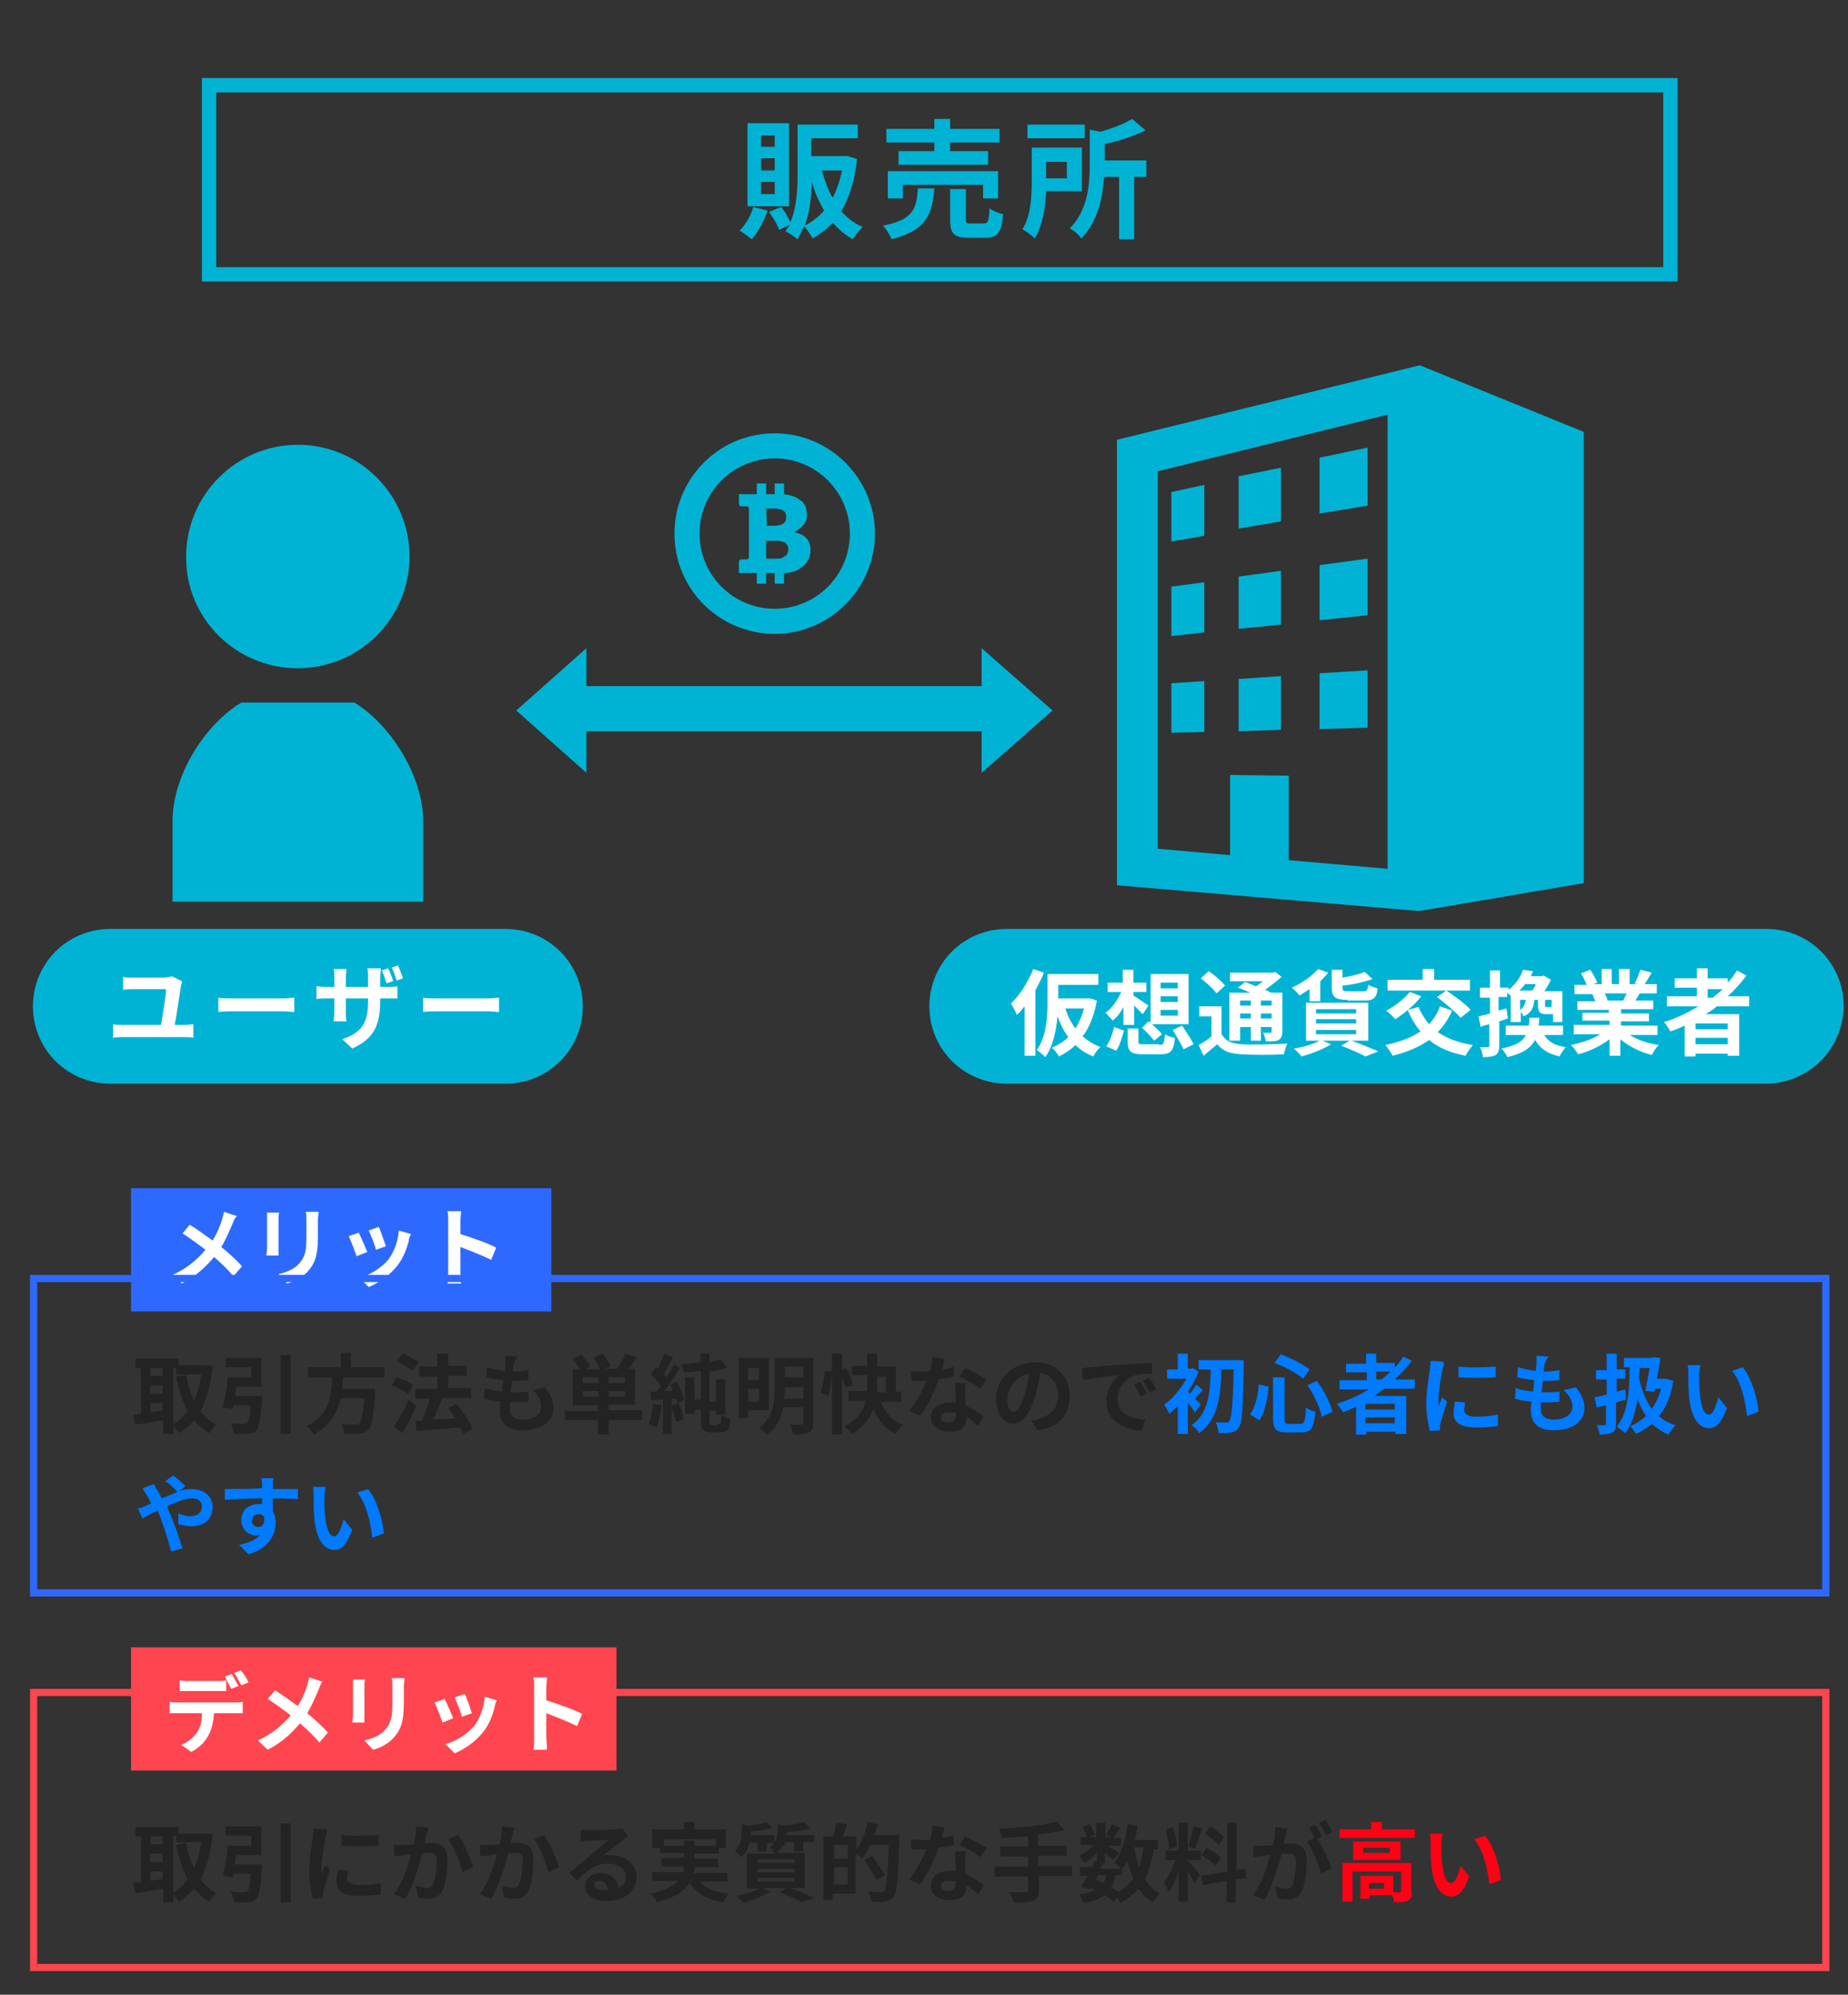 <?xml version="1.0" encoding="utf-8"?>
<!-- Generator: Adobe Illustrator 26.0.2, SVG Export Plug-In . SVG Version: 6.00 Build 0)  -->
<svg version="1.1" id="レイヤー_1" xmlns="http://www.w3.org/2000/svg" xmlns:xlink="http://www.w3.org/1999/xlink" x="0px"
	 y="0px" viewBox="0 0 258.1 278.5" style="enable-background:new 0 0 258.1 278.5;" xml:space="preserve">
<rect x="0" y="0" width="258.1" height="278.5" fill="#333333" stroke="none"/>
<style type="text/css">
	.st0{fill:#00B3D4;}
	.st1{fill:none;stroke:#00B3D4;stroke-width:2;stroke-miterlimit:10;}
	.st2{fill:#FFFFFF;}
	.st3{fill:#2E69FF;}
	.st4{fill:#232323;}
	.st5{fill:#007AFF;}
	.st6{fill:#FF0015;}
	.st7{fill:none;stroke:#2E69FF;stroke-miterlimit:10;}
	.st8{fill:none;stroke:#FF454F;stroke-miterlimit:10;}
	.st9{fill:#FF454F;}
</style>
<g>
	<path class="st0" d="M107.2,29.4c-0.5,1.5-1.4,3.1-2.2,4c-0.4-0.3-1.2-0.9-1.7-1.2c0.8-0.8,1.6-2.1,1.9-3.3L107.2,29.4z
		 M110.2,28.8h-5.8V17.2h5.8V28.8z M108.2,18.9h-1.9v1.6h1.9V18.9z M108.2,22.1h-1.9v1.7h1.9V22.1z M108.2,25.4h-1.9v1.7h1.9V25.4z
		 M119.7,22.2c-0.3,3-1.1,5.4-2.2,7.3c0.8,0.9,1.8,1.7,3,2.2c-0.5,0.4-1.1,1.2-1.4,1.7c-1.1-0.6-2-1.4-2.8-2.3
		c-0.8,0.9-1.8,1.6-2.8,2.2c-0.3-0.5-0.7-1.2-1.2-1.7c-0.3,0.6-0.6,1.2-0.9,1.8c-0.4-0.3-1.2-0.9-1.7-1.1c0.2-0.3,0.4-0.6,0.6-0.9
		l-1.5,0.7c-0.2-0.7-0.8-1.7-1.4-2.5l1.7-0.7c0.5,0.6,1,1.5,1.3,2.1c0.9-2.1,1-4.7,1-6.8v-6.8h8.4v1.9h-6.5v2.5h4.8l0.3,0
		L119.7,22.2z M115.1,29.4c-0.7-1.2-1.3-2.5-1.7-4c-0.1,2-0.3,4.2-1,6.1C113.4,31,114.3,30.3,115.1,29.4z M114.8,23.8
		c0.4,1.4,0.8,2.7,1.5,3.8c0.6-1.1,1-2.4,1.3-3.8H114.8z"/>
	<path class="st0" d="M130.5,26.3c-0.3,3.6-1.1,5.9-6,7.1c-0.2-0.6-0.7-1.4-1.2-1.9c4.3-0.8,4.7-2.4,4.9-5.2H130.5z M130.5,19.9
		h-6.7V18h6.7v-1.4h2.2V18h6.9v1.9h-6.9v1.2h5.3v1.9h-12.5v-1.9h5V19.9z M137.3,27.7v-1.9h-11.2v1.9H124v-3.8h15.4v3.8H137.3z
		 M137.4,31.2c0.6,0,0.7-0.3,0.8-2.1c0.4,0.3,1.3,0.7,1.9,0.8c-0.2,2.6-0.8,3.3-2.5,3.3h-2.3c-2.1,0-2.6-0.6-2.6-2.5v-4.3h2.2v4.2
		c0,0.6,0.1,0.6,0.8,0.6H137.4z"/>
	<path class="st0" d="M146.1,26.8c-0.1,2.2-0.5,4.8-1.6,6.5c-0.3-0.4-1.2-1-1.7-1.3c1.2-1.9,1.3-4.7,1.3-6.8v-4.6h7v6.1H146.1z
		 M151.5,19.3h-8v-1.9h8V19.3z M146.1,22.6v2.3h2.9v-2.3H146.1z M160,24.7h-1.6v8.7h-2.1v-8.7h-2.1c-0.2,2.8-0.8,6.2-3.2,8.6
		c-0.3-0.5-1.1-1.2-1.6-1.4c2.5-2.5,2.8-6.1,2.8-8.8v-5l1.5,0.3c1.7-0.5,3.3-1.1,4.4-1.8l1.9,1.6c-1.7,0.8-3.7,1.5-5.7,1.9v2.3h5.8
		V24.7z"/>
</g>
<rect x="29.2" y="11.9" class="st1" width="204.1" height="26.4"/>
<g>
	<path class="st0" d="M41.6,93.3c8.6,0,15.6-7,15.6-15.6c0-8.6-7-15.6-15.6-15.6c-8.6,0-15.6,7-15.6,15.6
		C25.9,86.3,32.9,93.3,41.6,93.3z"/>
	<path class="st0" d="M49.5,98.1h-7.9h-7.9c-5.2,3.1-9.6,10.3-9.6,16.5c0,3.8,0,11.3,0,11.3h17.5h17.5c0,0,0-7.6,0-11.3
		C59.1,108.4,54.6,101.2,49.5,98.1z"/>
</g>
<g>
	<path class="st0" d="M198.3,51l-42.3,10.4v62.2l42.2,3.6l23-3.9v-63L198.3,51z M193.8,121.3l-13.8-1.2v-11.8l-8.2-0.1v11.2
		l-10.1-0.9V65.8l32.1-7.9V121.3z"/>
	<polygon class="st0" points="191,62.5 184.3,63.9 184.3,71.7 191,70.6 	"/>
	<polygon class="st0" points="168.2,67.7 163.6,68.7 163.6,75.6 168.2,74.8 	"/>
	<polygon class="st0" points="178.9,65.3 173,66.5 173,73.8 178.9,72.8 	"/>
	<polygon class="st0" points="168.2,81.3 163.6,81.9 163.6,88.8 168.2,88.3 	"/>
	<polygon class="st0" points="178.9,79.7 173,80.5 173,87.8 178.9,87.2 	"/>
	<polygon class="st0" points="191,78 184.3,78.9 184.3,86.6 191,85.9 	"/>
	<polygon class="st0" points="191,93.6 184.3,94 184.3,101.8 191,101.6 	"/>
	<polygon class="st0" points="178.9,94.4 173,94.8 173,102.1 178.9,101.9 	"/>
	<polygon class="st0" points="168.2,95.1 163.6,95.4 163.6,102.3 168.2,102.2 	"/>
</g>
<rect x="77" y="95.8" class="st0" width="66.2" height="6.3"/>
<polygon class="st0" points="147,99.2 137.1,90.5 137.1,107.9 "/>
<polygon class="st0" points="72.1,99.2 81.9,90.5 81.9,107.9 "/>
<path class="st0" d="M70.6,151.3H15.4c-6,0-10.8-4.8-10.8-10.8v0c0-6,4.8-10.8,10.8-10.8h55.2c6,0,10.8,4.8,10.8,10.8v0
	C81.4,146.5,76.6,151.3,70.6,151.3z"/>
<g>
	<path class="st2" d="M25.3,137.5c-0.2,1.2-0.6,4.1-0.9,5.6h1.4c0.5,0,0.9-0.1,1.2-0.1v1.9c-0.4-0.1-0.9-0.1-1.2-0.1h-8.7
		c-0.4,0-0.8,0-1.3,0.1V143c0.4,0.1,0.9,0.1,1.3,0.1h5.4c0.2-1.4,0.7-4.2,0.7-5h-4.5c-0.5,0-1,0-1.5,0.1v-1.8c0.4,0.1,1,0.1,1.5,0.1
		h4.1c0.3,0,1-0.1,1.2-0.2l1.4,0.7C25.4,137.1,25.4,137.4,25.3,137.5z"/>
	<path class="st2" d="M32.6,139.4h7c0.6,0,1.2-0.1,1.5-0.1v2c-0.3,0-1-0.1-1.5-0.1h-7c-0.7,0-1.6,0-2.1,0.1v-2
		C31,139.4,31.9,139.4,32.6,139.4z"/>
	<path class="st2" d="M49.2,146.4l-1.4-1.3c2.5-0.9,3.6-2,3.6-5.2v-0.5h-3.1v1.8c0,0.6,0,1.1,0.1,1.4h-1.8c0-0.3,0.1-0.8,0.1-1.4
		v-1.8h-1.1c-0.6,0-1.1,0-1.4,0.1v-1.8c0.2,0,0.8,0.1,1.4,0.1h1.1v-1.3c0-0.4,0-0.8-0.1-1.2h1.8c0,0.2-0.1,0.7-0.1,1.2v1.3h3.1v-1.4
		c0-0.5,0-0.9-0.1-1.2h1.9c0,0.3-0.1,0.7-0.1,1.2v1.4h1c0.7,0,1.1,0,1.4-0.1v1.7c-0.3,0-0.7,0-1.4,0h-1v0.4
		C53.1,143,52.3,145,49.2,146.4z M54.9,137l-0.9,0.3c-0.2-0.5-0.4-1.3-0.7-1.8l0.9-0.3C54.5,135.8,54.8,136.5,54.9,137z M56.3,136.6
		l-0.9,0.3c-0.2-0.6-0.4-1.3-0.7-1.8l0.9-0.3C55.8,135.3,56.1,136.1,56.3,136.6z"/>
	<path class="st2" d="M61.2,139.4h7c0.6,0,1.2-0.1,1.5-0.1v2c-0.3,0-1-0.1-1.5-0.1h-7c-0.7,0-1.6,0-2.1,0.1v-2
		C59.6,139.4,60.5,139.4,61.2,139.4z"/>
</g>
<path class="st0" d="M246.6,151.3H140.6c-6,0-10.8-4.8-10.8-10.8v0c0-6,4.8-10.8,10.8-10.8h106.1c6,0,10.8,4.8,10.8,10.8v0
	C257.4,146.5,252.6,151.3,246.6,151.3z"/>
<g>
	<path class="st2" d="M145.8,135.8c-0.3,0.8-0.8,1.7-1.2,2.5v9.1h-1.5v-6.9c-0.4,0.5-0.7,0.9-1.1,1.2c-0.1-0.4-0.6-1.2-0.8-1.6
		c1.2-1.1,2.4-3,3.1-4.8L145.8,135.8z M153.2,139.7c-0.4,2.1-1,3.7-2,5c0.7,0.6,1.5,1.1,2.5,1.5c-0.4,0.3-0.8,0.9-1,1.3
		c-1-0.4-1.8-0.9-2.5-1.6c-0.7,0.7-1.5,1.2-2.3,1.6c-0.2-0.4-0.7-1-1-1.2c0.9-0.4,1.7-0.9,2.3-1.5c-0.6-0.8-1.1-1.8-1.5-2.9
		c-0.2,2-0.6,4.1-1.7,5.7c-0.3-0.3-0.9-0.8-1.2-1c1.4-1.9,1.5-4.8,1.5-6.8V136h7.1v1.5h-5.6v1.9h4.2l0.3,0L153.2,139.7z
		 M148.8,140.8c0.3,1,0.8,2,1.4,2.8c0.5-0.8,0.9-1.7,1.2-2.8H148.8z"/>
	<path class="st2" d="M156.9,140.6c-0.4,0.8-0.9,1.4-1.5,1.9c-0.2-0.3-0.7-0.8-1-1.1c0.9-0.6,1.7-1.8,2.2-2.9h-1.9v-1.3h2.1v-1.8
		h1.5v1.8h1.8v1.3h-1.8v0.5c0.5,0.3,1.8,1.2,2.1,1.4l-0.8,1.2c-0.3-0.3-0.8-0.8-1.2-1.2v2.7h-1.5V140.6z M154.5,146.1
		c0.5-0.7,0.9-1.8,1.1-2.7l1.4,0.5c-0.3,0.9-0.6,2.1-1.1,2.8L154.5,146.1z M161.9,145.9c0.6,0,0.7-0.2,0.8-1.5
		c0.3,0.2,1,0.5,1.4,0.5c-0.2,1.9-0.6,2.3-2.1,2.3h-2.3c-1.8,0-2.2-0.4-2.2-1.8v-1.8h1.5v1.8c0,0.4,0.1,0.4,0.8,0.4H161.9z
		 M160.4,142.6l0.3,0.2V136h5.3v7h-5.1c0.5,0.5,1.1,1,1.4,1.4l-1.1,0.9c-0.4-0.5-1.1-1.3-1.7-1.8L160.4,142.6z M162.1,138h2.4v-0.8
		h-2.4V138z M162.1,139.9h2.4v-0.8h-2.4V139.9z M162.1,141.8h2.4V141h-2.4V141.8z M165.1,143.2c0.5,0.8,1.3,1.9,1.6,2.6l-1.4,0.7
		c-0.3-0.7-1-1.8-1.5-2.7L165.1,143.2z"/>
	<path class="st2" d="M170.7,144.5c0.5,0.9,1.4,1.2,2.7,1.3c1.5,0.1,4.6,0,6.4-0.1c-0.2,0.4-0.4,1.1-0.5,1.5c-1.6,0.1-4.4,0.1-5.9,0
		c-1.6-0.1-2.6-0.4-3.4-1.4c-0.6,0.5-1.2,1-1.9,1.6l-0.7-1.5c0.6-0.3,1.2-0.7,1.8-1.2v-2.8h-1.7v-1.4h3.1V144.5z M169.9,138.7
		c-0.4-0.6-1.4-1.5-2.2-2.1l1.1-1c0.8,0.5,1.8,1.4,2.3,2L169.9,138.7z M173.2,145.3h-1.5v-6.7h2.9c-0.6-0.3-1.2-0.5-1.7-0.7l1-0.8
		c0.5,0.2,1,0.4,1.5,0.6c0.4-0.2,0.7-0.5,1-0.7h-4.6v-1.2h6l0.3-0.1l0.9,0.7c-0.7,0.6-1.5,1.2-2.3,1.8c0.3,0.1,0.6,0.3,0.8,0.4h1.6
		v5.4c0,0.6-0.1,0.9-0.5,1.2c-0.4,0.2-1,0.2-1.8,0.2c-0.1-0.4-0.2-0.9-0.4-1.2c0.4,0,0.9,0,1,0c0.2,0,0.2-0.1,0.2-0.2v-0.6h-1.5v1.9
		h-1.4v-1.9h-1.5V145.3z M173.2,139.7v0.7h1.5v-0.7H173.2z M174.7,142.2v-0.7h-1.5v0.7H174.7z M177.6,139.7h-1.5v0.7h1.5V139.7z
		 M177.6,142.2v-0.7h-1.5v0.7H177.6z"/>
	<path class="st2" d="M182.9,138.1c-0.5,0.3-0.9,0.6-1.4,0.9c-0.2-0.3-0.8-0.9-1.1-1.1c1.4-0.6,2.8-1.6,3.7-2.6l1.4,0.5
		c-0.3,0.4-0.7,0.8-1.1,1.2v2.8h-1.5V138.1z M188.8,145.3c1.3,0.5,2.8,1.1,3.7,1.5l-1.8,0.7c-0.7-0.4-2.1-1-3.4-1.5l1.2-0.7h-3.8
		l1.2,0.5c-1.1,0.7-2.7,1.3-4.1,1.7c-0.3-0.3-0.8-0.9-1.1-1.1c1.3-0.2,2.7-0.6,3.6-1.1h-1.9V140h8.7v5.3H188.8z M183.8,141.5h5.6
		v-0.6h-5.6V141.5z M183.8,142.9h5.6v-0.6h-5.6V142.9z M183.8,144.4h5.6v-0.6h-5.6V144.4z M188.2,139.6c-1.7,0-2.2-0.4-2.2-1.7v-2.5
		h1.5v1.1c1.2-0.2,2.4-0.5,3.1-0.8l1.1,1c-1.2,0.4-2.8,0.8-4.2,0.9v0.3c0,0.4,0.1,0.5,0.8,0.5h2.1c0.5,0,0.6-0.1,0.7-0.9
		c0.3,0.2,0.9,0.4,1.3,0.5c-0.1,1.3-0.6,1.7-1.8,1.7H188.2z"/>
	<path class="st2" d="M202.8,141.1c-0.5,1.2-1.2,2.2-2,3c1.3,0.9,2.9,1.5,4.9,1.8c-0.3,0.4-0.8,1-1,1.5c-2.1-0.4-3.8-1.1-5.1-2.2
		c-1.4,1-3.1,1.7-5.1,2.2c-0.2-0.4-0.7-1.1-1-1.5c1.9-0.4,3.6-1,4.9-1.9c-0.7-0.8-1.3-1.8-1.8-3l1.5-0.4c0.4,0.9,0.9,1.7,1.5,2.4
		c0.6-0.7,1.2-1.5,1.5-2.5L202.8,141.1z M198.5,139.1c-0.9,1.2-2.4,2.4-3.6,3.2c-0.3-0.3-0.9-0.9-1.3-1.2c1.2-0.6,2.5-1.6,3.3-2.6
		L198.5,139.1z M202,138.3h-8.2v-1.5h4.9v-1.5h1.6v1.5h5v1.5H202c1.2,0.8,2.7,1.9,3.4,2.7l-1.4,1.1c-0.7-0.8-2.1-2-3.3-2.9
		L202,138.3z"/>
	<path class="st2" d="M210.6,142.2c-0.4,0.1-0.8,0.3-1.2,0.4v3.3c0,0.7-0.1,1.1-0.5,1.4c-0.4,0.2-0.9,0.3-1.8,0.3
		c0-0.4-0.2-1-0.4-1.4c0.5,0,0.9,0,1.1,0c0.2,0,0.2-0.1,0.2-0.2V143c-0.4,0.1-0.9,0.2-1.2,0.4l-0.3-1.5c0.4-0.1,1-0.2,1.6-0.4v-2.2
		h-1.4v-1.4h1.4v-2.4h1.4v2.4h1.2v0.3c1-0.8,1.7-1.8,2-2.8l1.4,0.2c-0.1,0.2-0.2,0.5-0.3,0.7h1.6l0.2-0.1l1,0.6
		c-0.2,0.5-0.6,1.1-0.9,1.6h2.5v4.3h-1.3v-1.1h-0.1h-0.8c-0.9,0-1.2-0.3-1.2-1.2v-0.8h-0.5c-0.1,1.1-0.4,1.8-1.5,2.3
		c-0.1-0.2-0.2-0.4-0.4-0.6v1.4H211v-3.6c-0.1-0.2-0.3-0.3-0.5-0.5v0.6h-1.2v1.9l1.1-0.3L210.6,142.2z M215.6,144.4
		c0.6,1,1.5,1.6,3.1,1.8c-0.3,0.3-0.7,0.9-0.9,1.3c-1.7-0.4-2.7-1.1-3.4-2.3c-0.6,1.1-1.7,1.9-3.9,2.4c-0.1-0.4-0.5-0.9-0.8-1.2
		c2-0.4,3-1,3.4-1.9h-2.8v-1.3h3.2c0.1-0.3,0.1-0.7,0.1-1.1h1.4c0,0.4-0.1,0.7-0.1,1.1h3.4v1.3H215.6z M213,137.4
		c-0.2,0.3-0.5,0.6-0.8,0.9h1.8c0.2-0.3,0.4-0.6,0.5-0.9H213z M212.3,141c0.5-0.3,0.7-0.8,0.8-1.4h-0.8V141z M216.7,139.6h-0.9v0.8
		c0,0.2,0,0.2,0.2,0.2h0.5c0.1,0,0.2,0,0.2-0.1V139.6z"/>
	<path class="st2" d="M227.6,144.5c1.1,0.7,2.6,1.2,4.1,1.4c-0.4,0.3-0.8,1-1,1.4c-1.6-0.4-3.2-1.2-4.4-2.2v2.3h-1.5v-2.3
		c-1.2,0.9-2.8,1.7-4.4,2.1c-0.2-0.4-0.7-1-1-1.3c1.5-0.3,3-0.8,4.1-1.5h-3.7v-1.3h5v-0.6H221v-1.1h3.7V141h-4.4v-1.2h2.5
		c-0.1-0.3-0.3-0.7-0.4-1l0.2,0h-2.7v-1.3h1.7c-0.2-0.5-0.5-1.1-0.8-1.6l1.3-0.5c0.4,0.6,0.8,1.3,1,1.8l-0.6,0.2h1.2v-2.1h1.4v2.1h1
		v-2.1h1.5v2.1h1.2l-0.5-0.1c0.3-0.5,0.6-1.3,0.8-1.9l1.6,0.4c-0.4,0.6-0.7,1.2-1,1.6h1.7v1.3h-2.4c-0.2,0.4-0.4,0.7-0.6,1h2.5v1.2
		h-4.5v0.6h3.9v1.1h-3.9v0.6h5.1v1.3H227.6z M224.1,138.7c0.2,0.3,0.4,0.7,0.4,1l-0.2,0h2.4c0.2-0.3,0.3-0.7,0.5-1H224.1z"/>
	<path class="st2" d="M239.7,140.6c-0.5,0.4-1,0.7-1.5,1h4.7v5.8h-1.6v-0.3h-4.5v0.4h-1.5v-4.3c-0.7,0.3-1.3,0.6-2,0.8
		c-0.2-0.3-0.6-1-0.9-1.3c1.7-0.5,3.3-1.3,4.8-2.2h-4.4v-1.4h4.2v-1.2h-3.1v-1.3h3.1v-1.4h1.5v1.4h2.8v0.6c0.5-0.5,0.9-1.1,1.3-1.7
		l1.3,0.7c-0.7,1-1.6,2-2.6,2.9h3v1.4H239.7z M241.3,142.9h-4.5v0.8h4.5V142.9z M241.3,145.8v-0.9h-4.5v0.9H241.3z M238.5,139.3h0.7
		c0.5-0.4,1-0.8,1.4-1.2h-2.1V139.3z"/>
</g>
<g>
	<path class="st0" d="M108.2,60.5c-7.8,0-14,6.3-14,14c0,7.8,6.3,14,14,14s14-6.3,14-14C122.2,66.8,115.9,60.5,108.2,60.5z
		 M108.2,85c-5.8,0-10.5-4.7-10.5-10.5c0-5.8,4.7-10.5,10.5-10.5c5.8,0,10.5,4.7,10.5,10.5C118.7,80.3,114,85,108.2,85z"/>
	<path class="st0" d="M110.9,74.3c0.5-0.2,1.1-0.8,1.3-1c0.2-0.2,0.3-0.4,0.4-0.7c0.1-0.2,0.1-0.5,0.1-0.7c0-0.4-0.1-0.9-0.2-1.2
		c-0.2-0.4-0.4-0.7-0.8-0.9c-0.6-0.5-1.5-0.7-2.2-0.8v-1.5h-1.3V69l-1.2,0v-1.5h-1.3V69h-1.1h-1.4v1.2c0,0.3,0,0.4,0.3,0.5
		c0,0,0.1,0,0.1,0c0,0,0.6,0,0.7,0c0.2,0,0.3,0.1,0.3,0.4v6.6c0,0.2-0.1,0.4-0.3,0.4c-0.1,0-0.7,0-0.7,0c0,0-0.1,0-0.1,0
		c-0.3,0.1-0.3,0.2-0.3,0.5V80h1.4h1.1v1.5h1.3V80h1.2v1.5h1.3V80c0.5,0,1-0.1,1.4-0.2c0.5-0.2,0.8-0.4,1.2-0.7
		c0.4-0.3,0.6-0.6,0.8-1c0.2-0.4,0.3-0.8,0.3-1.3C113.2,75.5,112.5,74.6,110.9,74.3z M107,71h1.1c0.6,0,1,0.1,1.3,0.3
		c0.3,0.2,0.4,0.5,0.4,0.9c0,0.4-0.1,0.7-0.4,0.9c-0.3,0.2-0.7,0.3-1.3,0.3h-1L107,71L107,71z M110,77.2c-0.1,0.2-0.1,0.3-0.3,0.4
		c-0.1,0.1-0.3,0.2-0.5,0.3c-0.2,0.1-0.5,0.1-0.8,0.1H107v-2.5h1.4c0.3,0,0.5,0,0.8,0.1c0.2,0.1,0.4,0.1,0.5,0.2
		c0.1,0.1,0.2,0.2,0.3,0.4c0.1,0.1,0.1,0.3,0.1,0.5C110.1,76.9,110,77.1,110,77.2z"/>
</g>
<rect x="18.3" y="165.9" class="st3" width="58.7" height="17.2"/>
<g>
	<path class="st4" d="M29.7,190.7c-0.3,2.6-0.8,4.7-1.7,6.3c0.6,0.8,1.3,1.5,2.2,1.9c-0.3,0.3-0.8,0.8-1,1.2
		c-0.8-0.5-1.5-1.1-2.1-1.8c-0.6,0.7-1.3,1.3-2.1,1.8c-0.2-0.3-0.5-0.8-0.8-1v1.1h-1.4v-1.9c-1.4,0.2-2.8,0.5-3.9,0.6l-0.3-1.4
		c0.3,0,0.7-0.1,1.1-0.1V191h-0.8v-1.3h6v0.9h3.6l0.2,0L29.7,190.7z M21,191v1.1h1.7V191H21z M21,194.6h1.7v-1.2H21V194.6z
		 M21,197.2c0.6-0.1,1.1-0.2,1.7-0.2v-1.1H21V197.2z M24.1,198.9c0.8-0.4,1.5-1.1,2.1-1.9c-0.7-1.3-1.2-2.9-1.6-4.8L26,192
		c0.2,1.3,0.6,2.5,1.1,3.5c0.5-1,0.8-2.2,1-3.6h-3.5V191h-0.4V198.9z"/>
	<path class="st4" d="M36.6,194.8c0,0,0,0.4,0,0.6c-0.2,2.7-0.4,3.8-0.8,4.3c-0.3,0.4-0.7,0.5-1.2,0.5c-0.4,0-1.2,0-1.9,0
		c0-0.5-0.3-1.1-0.5-1.5c0.7,0.1,1.5,0.1,1.8,0.1c0.2,0,0.4,0,0.5-0.1c0.3-0.2,0.4-1,0.5-2.5h-2.4c0,0.2-0.1,0.4-0.1,0.5l-1.4-0.2
		c0.3-1.1,0.6-2.8,0.7-4.2h3.3v-1.4h-3.6v-1.3h5v4H33c-0.1,0.4-0.1,0.9-0.2,1.3H36.6z M40.6,189.2v11h-1.4v-11H40.6z"/>
	<path class="st4" d="M47.9,192.3c0,0.5-0.1,1-0.1,1.6h4.6c0,0,0,0.4,0,0.6c-0.2,3.3-0.5,4.6-0.9,5.1c-0.4,0.4-0.7,0.5-1.3,0.6
		c-0.4,0-1.2,0-2.1,0c0-0.4-0.2-1-0.5-1.4c0.8,0.1,1.7,0.1,2,0.1c0.3,0,0.4,0,0.6-0.2c0.3-0.3,0.5-1.3,0.7-3.5h-3.3
		c-0.5,2-1.5,3.9-3.8,5.1c-0.2-0.4-0.6-0.9-1-1.2c3.2-1.5,3.5-4.2,3.6-6.8h-3.4v-1.4h4.6v-2H49v2h4.7v1.4H47.9z"/>
	<path class="st4" d="M57,194.6c-0.5-0.4-1.5-0.9-2.3-1.2l0.7-1.1c0.8,0.3,1.8,0.7,2.3,1.1L57,194.6z M58.2,196.3
		c-0.6,1.2-1.3,2.6-2,3.8l-1.2-0.9c0.6-0.9,1.5-2.4,2.1-3.8L58.2,196.3z M57.6,191.4c-0.5-0.4-1.5-1-2.2-1.3l0.8-1.1
		c0.8,0.3,1.8,0.8,2.3,1.2L57.6,191.4z M64.7,200.2c-0.1-0.3-0.2-0.6-0.4-0.9c-2.2,0.2-4.4,0.3-6.1,0.5l-0.2-1.4l0.9,0
		c0.4-0.9,0.9-2.1,1.1-3.1H58v-1.4h3.1v-1.7h-2.5v-1.4h2.5V189h1.5v1.7h2.6v1.4h-2.6v1.7h3.2v1.4h-4l0,0c-0.4,1-0.9,2.1-1.3,3
		c1,0,2-0.1,3.1-0.2c-0.3-0.5-0.6-0.9-1-1.4l1.2-0.6c0.9,1.1,1.8,2.5,2.2,3.5L64.7,200.2z"/>
	<path class="st4" d="M71.7,190.6c0,0.2-0.1,0.5-0.1,0.9c0.9,0,1.6-0.1,2.2-0.2l0,1.4c-0.7,0.1-1.4,0.1-2.3,0.1
		c-0.1,0.5-0.1,1.1-0.2,1.6c0,0,0.1,0,0.1,0c0.7,0,1.6,0,2.4-0.1l0,1.4c-0.7,0.1-1.4,0.1-2.1,0.1c-0.2,0-0.3,0-0.5,0
		c0,0.4,0,0.7,0,0.9c0,1,0.6,1.5,1.8,1.5c1.7,0,2.6-0.8,2.6-1.8c0-0.8-0.4-1.6-1.2-2.3l1.7-0.4c0.8,1,1.2,1.9,1.2,2.9
		c0,1.8-1.6,3.1-4.3,3.1c-1.9,0-3.2-0.8-3.2-2.8c0-0.3,0-0.7,0.1-1.2c-0.9-0.1-1.7-0.2-2.3-0.4l0.1-1.5c0.8,0.3,1.6,0.4,2.4,0.5
		c0.1-0.5,0.1-1.1,0.2-1.6c-0.8-0.1-1.7-0.2-2.4-0.4l0.1-1.4c0.7,0.2,1.6,0.4,2.5,0.5c0-0.4,0.1-0.7,0.1-1c0-0.6,0-0.8,0-1.1
		l1.7,0.1C71.8,190,71.8,190.3,71.7,190.6z"/>
	<path class="st4" d="M89.7,198.3H85v2h-1.5v-2h-4.6v-1.3h4.6v-0.8H80v-5h1c-0.3-0.5-0.6-1-1-1.5l1.2-0.6c0.4,0.5,1,1.2,1.2,1.7
		l-0.7,0.4h2.1c-0.2-0.5-0.5-1.1-0.9-1.7l1.3-0.5c0.4,0.5,0.9,1.3,1.1,1.8l-0.9,0.3h1.8c0.4-0.6,0.9-1.4,1.1-2.1l1.6,0.5
		c-0.4,0.6-0.8,1.2-1.1,1.6h0.9v5H85v0.8h4.7V198.3z M83.6,192.3h-2.2v0.8h2.2V192.3z M83.6,195v-0.8h-2.2v0.8H83.6z M87.3,192.3H85
		v0.8h2.3V192.3z M87.3,194.2H85v0.8h2.3V194.2z"/>
	<path class="st4" d="M92.4,196.2c-0.1,1.1-0.4,2.3-0.7,3.1c-0.3-0.2-0.8-0.4-1.1-0.5c0.3-0.7,0.5-1.8,0.6-2.8L92.4,196.2z
		 M94.5,192.9c0.5,0.8,0.9,1.9,1.1,2.5l-1,0.5c0-0.2-0.1-0.4-0.2-0.6l-0.6,0v4.9h-1.2v-4.8l-1.7,0.1l-0.1-1.2l0.9,0
		c0.2-0.2,0.4-0.5,0.6-0.8c-0.3-0.5-0.9-1.2-1.4-1.6l0.7-1c0.1,0.1,0.2,0.2,0.3,0.2c0.3-0.7,0.7-1.5,0.9-2.1l1.2,0.5
		c-0.4,0.8-0.9,1.7-1.3,2.4c0.2,0.2,0.3,0.3,0.4,0.5c0.4-0.7,0.8-1.4,1.1-1.9L95,191c-0.7,1-1.5,2.3-2.2,3.2l1.2,0
		c-0.1-0.3-0.3-0.6-0.4-0.9L94.5,192.9z M94.8,195.9c0.3,0.7,0.6,1.6,0.7,2.2l-1.1,0.4c-0.1-0.6-0.4-1.5-0.7-2.2L94.8,195.9z
		 M100.2,198.8c0.1,0,0.3,0,0.3,0c0.1,0,0.1-0.1,0.2-0.3c0-0.1,0.1-0.5,0.1-1c0.3,0.3,0.8,0.5,1.2,0.6c0,0.5-0.1,1-0.2,1.3
		c-0.1,0.3-0.3,0.4-0.6,0.5c-0.2,0.1-0.6,0.1-0.9,0.1h-1c-0.3,0-0.8-0.1-1-0.3c-0.3-0.2-0.4-0.5-0.4-1.5v-1.4H97v0.6h-1.3v-5.1H97
		v3.1h0.9v-4c-0.8,0.1-1.6,0.2-2.4,0.2c0-0.3-0.2-0.8-0.4-1.1c0.9-0.1,1.8-0.2,2.7-0.3V189h1.3v1.2c0.6-0.1,1.1-0.3,1.5-0.4l1,1.1
		c-0.7,0.3-1.6,0.5-2.5,0.6v4.2h0.9v-3.1h1.3v4.9h-1.3v-0.5h-0.9v1.4c0,0.3,0,0.4,0.1,0.5c0.1,0,0.2,0.1,0.3,0.1H100.2z"/>
	<path class="st4" d="M104.5,197v1h-1.3v-8.4h4.2v7.3H104.5z M104.5,191v1.7h1.5V191H104.5z M106,195.7v-1.8h-1.5v1.8H106z
		 M113.6,198.6c0,0.8-0.2,1.1-0.6,1.4c-0.5,0.2-1.2,0.3-2.2,0.3c-0.1-0.4-0.3-1-0.5-1.4c0.6,0,1.4,0,1.6,0c0.2,0,0.3-0.1,0.3-0.3
		v-2.1h-2.8c-0.3,1.4-0.9,2.9-2.3,3.8c-0.2-0.3-0.8-0.8-1.1-0.9c2-1.5,2.2-3.7,2.2-5.5v-4.3h5.4V198.6z M112.2,195.2v-1.5h-2.6v0.2
		c0,0.4,0,0.9-0.1,1.4H112.2z M109.6,190.8v1.5h2.6v-1.5H109.6z"/>
	<path class="st4" d="M114.6,194.5c0.3-0.8,0.5-2.1,0.6-3.1l1,0.1c0,1-0.3,2.4-0.5,3.4L114.6,194.5z M118.1,193.8
		c-0.1-0.4-0.3-1-0.5-1.6v8.1h-1.4V189h1.4v2.3l0.6-0.3c0.4,0.7,0.8,1.7,0.9,2.3L118.1,193.8z M123,195.7c0.6,1.5,1.6,2.7,3.1,3.2
		c-0.3,0.3-0.8,0.9-1,1.3c-1.5-0.7-2.5-1.9-3.1-3.5c-0.5,1.3-1.4,2.6-3,3.5c-0.2-0.3-0.7-0.8-1-1.1c1.8-0.9,2.6-2.2,2.9-3.5h-2.4
		v-1.4h2.6c0-0.4,0-0.7,0-1.1v-1.1H119v-1.3h2.1V189h1.4v1.8h2.6v3.5h0.8v1.4H123z M122.5,193.3c0,0.4,0,0.7,0,1.1h1.2v-2.2h-1.2
		V193.3z"/>
	<path class="st4" d="M131.6,191.2c0.6-0.1,1.2-0.2,1.6-0.4l0,1.4c-0.6,0.1-1.3,0.3-2.1,0.4c-0.6,1.7-1.6,3.8-2.6,5.1l-1.5-0.7
		c0.9-1.2,1.9-2.9,2.4-4.2c-0.2,0-0.4,0-0.6,0c-0.5,0-1,0-1.5,0l-0.1-1.4c0.5,0.1,1.2,0.1,1.6,0.1c0.4,0,0.7,0,1.1,0
		c0.2-0.7,0.3-1.4,0.3-2l1.7,0.2C131.9,189.9,131.7,190.5,131.6,191.2z M134.8,194.8c0,0.3,0,0.9,0.1,1.5c1,0.4,1.9,1,2.5,1.5
		l-0.8,1.3c-0.4-0.4-1-0.9-1.6-1.3c0,0,0,0.1,0,0.1c0,1.1-0.6,2-2.3,2c-1.5,0-2.7-0.7-2.7-2c0-1.2,1-2.1,2.7-2.1c0.3,0,0.6,0,0.8,0
		c0-0.9-0.1-2-0.1-2.7h1.5C134.8,193.8,134.8,194.3,134.8,194.8z M132.4,198.6c0.8,0,1.1-0.5,1.1-1.1c0-0.1,0-0.1,0-0.2
		c-0.3-0.1-0.6-0.1-1-0.1c-0.7,0-1.1,0.3-1.1,0.7C131.4,198.3,131.7,198.6,132.4,198.6z M134,192.2l0.8-1.2c0.9,0.4,2.4,1.2,3,1.6
		l-0.9,1.3C136.2,193.3,134.8,192.6,134,192.2z"/>
	<path class="st4" d="M144.9,199.7l-0.9-1.4c0.5,0,0.8-0.1,1.1-0.2c1.5-0.4,2.7-1.5,2.7-3.2c0-1.7-0.9-2.9-2.5-3.2
		c-0.2,1-0.4,2.1-0.7,3.2c-0.7,2.4-1.8,3.9-3.1,3.9c-1.3,0-2.4-1.5-2.4-3.5c0-2.8,2.4-5.1,5.5-5.1c3,0,4.8,2.1,4.8,4.7
		C149.4,197.5,147.9,199.3,144.9,199.7z M141.6,197.1c0.5,0,1-0.8,1.5-2.4c0.3-0.9,0.5-1.9,0.6-2.9c-2,0.4-3,2.2-3,3.5
		C140.6,196.5,141.1,197.1,141.6,197.1z"/>
	<path class="st4" d="M152.3,190.9c1-0.1,3-0.3,5.2-0.4c1.2-0.1,2.5-0.2,3.4-0.2l0,1.5c-0.6,0-1.7,0-2.3,0.2
		c-1.5,0.4-2.5,1.9-2.5,3.4c0,2,1.8,2.7,3.9,2.8l-0.6,1.6c-2.5-0.2-4.9-1.5-4.9-4.1c0-1.7,1-3.1,1.8-3.7c-1.1,0.1-3.6,0.4-5,0.7
		l-0.2-1.6C151.6,190.9,152.1,190.9,152.3,190.9z M160.2,194.6l-0.9,0.4c-0.3-0.7-0.6-1.1-0.9-1.7l0.9-0.4
		C159.5,193.4,159.9,194.1,160.2,194.6z M161.5,194l-0.9,0.4c-0.3-0.6-0.6-1.1-1-1.6l0.9-0.4C160.8,192.8,161.3,193.5,161.5,194z"/>
	<path class="st5" d="M166.9,197.2c-0.2-0.3-0.6-0.9-1-1.3v4.3h-1.4v-3.9c-0.4,0.4-0.8,0.8-1.2,1.1c-0.1-0.3-0.5-1-0.7-1.3
		c1.2-0.8,2.3-2.2,3.1-3.6h-2.7v-1.3h1.5V189h1.4v2.1h0.5l0.2-0.1l0.8,0.5c-0.4,1-0.9,2-1.5,2.8c0.1,0.1,0.2,0.2,0.3,0.3
		c0.3-0.4,0.7-0.9,0.9-1.3l0.9,0.8c-0.4,0.4-0.8,0.8-1.1,1.2c0.4,0.3,0.7,0.7,0.8,0.8L166.9,197.2z M173.7,189.9c0,0,0,0.5,0,0.7
		c-0.1,6-0.2,8.1-0.7,8.7c-0.3,0.5-0.6,0.6-1.1,0.7c-0.4,0.1-1.1,0.1-1.7,0.1c0-0.4-0.2-1.1-0.4-1.5c0.6,0,1.2,0,1.5,0
		c0.2,0,0.3,0,0.4-0.2c0.3-0.4,0.5-2.3,0.6-7.2h-1.7c-0.1,3.5-0.4,6.9-3.1,8.9c-0.2-0.4-0.7-0.9-1.1-1.1c2.5-1.7,2.6-4.8,2.7-7.8
		h-1.7v-1.3H173.7z"/>
	<path class="st5" d="M177.2,193.6c-0.2,1.6-0.5,3.5-1.3,4.7l-1.3-0.8c0.7-1,1.1-2.6,1.2-4.2L177.2,193.6z M179.4,192.4v5.7
		c0,0.6,0.1,0.7,0.6,0.7h1.6c0.6,0,0.7-0.4,0.8-2.3c0.3,0.3,0.9,0.5,1.3,0.6c-0.2,2.2-0.5,2.9-2,2.9h-2c-1.5,0-1.9-0.5-1.9-2v-5.7
		H179.4z M178.9,189.1c1.4,0.5,3.1,1.4,4,2.1l-0.9,1.3c-0.9-0.8-2.6-1.7-4-2.2L178.9,189.1z M183.9,192.8c1,1.3,1.9,3.1,2.2,4.3
		l-1.5,0.7c-0.2-1.2-1.1-3.1-2-4.4L183.9,192.8z"/>
	<path class="st5" d="M193.4,193.9c-0.5,0.3-0.9,0.6-1.4,1h4.4v5.3h-1.5v-0.3h-4.1v0.4h-1.4v-3.9c-0.6,0.3-1.2,0.5-1.8,0.8
		c-0.2-0.3-0.6-0.9-0.9-1.2c1.6-0.5,3.1-1.2,4.5-2h-4.1v-1.3h3.8v-1.1H188v-1.2h2.8V189h1.4v1.3h2.6v0.6c0.5-0.5,0.9-1,1.2-1.5
		l1.2,0.6c-0.7,0.9-1.5,1.8-2.4,2.6h2.8v1.3H193.4z M194.8,196h-4.1v0.8h4.1V196z M194.8,198.7v-0.8h-4.1v0.8H194.8z M192.2,192.6
		h0.7c0.5-0.3,0.9-0.7,1.3-1.1h-2V192.6z"/>
	<path class="st5" d="M201.5,191.1c-0.2,0.8-0.6,3.2-0.6,4.4c0,0.2,0,0.5,0,0.8c0.2-0.4,0.4-0.8,0.5-1.2l0.7,0.6
		c-0.3,1-0.7,2.3-0.9,2.9c0,0.2-0.1,0.4-0.1,0.6c0,0.1,0,0.3,0,0.5l-1.4,0.1c-0.2-0.8-0.5-2.3-0.5-3.9c0-1.8,0.4-3.8,0.5-4.7
		c0-0.3,0.1-0.8,0.1-1.2l1.7,0.1C201.8,190.2,201.6,190.8,201.5,191.1z M204.5,196.9c0,0.5,0.5,0.9,1.7,0.9c1.1,0,2-0.1,3-0.3l0,1.6
		c-0.8,0.1-1.7,0.2-3.1,0.2c-2.1,0-3.1-0.7-3.1-2c0-0.5,0.1-0.9,0.2-1.6l1.4,0.1C204.6,196.3,204.5,196.6,204.5,196.9z M208.9,190.8
		v1.5c-1.5,0.1-3.6,0.1-5.2,0v-1.5C205.2,191,207.6,190.9,208.9,190.8z"/>
	<path class="st5" d="M215.7,190.6c0,0.2-0.1,0.5-0.1,0.9c0.9,0,1.6-0.1,2.2-0.2l0,1.4c-0.7,0.1-1.4,0.1-2.3,0.1
		c-0.1,0.5-0.1,1.1-0.2,1.6c0,0,0.1,0,0.1,0c0.7,0,1.6,0,2.4-0.1l0,1.4c-0.7,0.1-1.4,0.1-2.1,0.1c-0.2,0-0.3,0-0.5,0
		c0,0.4,0,0.7,0,0.9c0,1,0.6,1.5,1.8,1.5c1.7,0,2.6-0.8,2.6-1.8c0-0.8-0.4-1.6-1.2-2.3l1.7-0.4c0.8,1,1.2,1.9,1.2,2.9
		c0,1.8-1.6,3.1-4.3,3.1c-1.9,0-3.2-0.8-3.2-2.8c0-0.3,0-0.7,0.1-1.2c-0.9-0.1-1.7-0.2-2.3-0.4l0.1-1.5c0.8,0.3,1.6,0.4,2.4,0.5
		c0.1-0.5,0.1-1.1,0.2-1.6c-0.8-0.1-1.7-0.2-2.4-0.4l0.1-1.4c0.7,0.2,1.6,0.4,2.5,0.5c0-0.4,0.1-0.7,0.1-1c0-0.6,0-0.8,0-1.1
		l1.7,0.1C215.8,190,215.8,190.3,215.7,190.6z"/>
	<path class="st5" d="M227.1,195.4c-0.5,0.1-0.9,0.3-1.4,0.4v2.9c0,0.7-0.1,1.1-0.5,1.3c-0.4,0.2-1,0.3-1.8,0.3
		c0-0.4-0.2-0.9-0.4-1.3c0.5,0,0.9,0,1.1,0c0.2,0,0.2-0.1,0.2-0.2v-2.6l-1.3,0.3l-0.3-1.4c0.5-0.1,1.1-0.2,1.7-0.4v-2.1h-1.5v-1.3
		h1.5V189h1.4v2.2h1.2v1.3h-1.2v1.8c0.4-0.1,0.8-0.2,1.2-0.3L227.1,195.4z M233.7,192.8c-0.3,2.1-1,3.7-2,4.9c0.6,0.6,1.4,1,2.3,1.3
		c-0.3,0.3-0.7,0.9-1,1.3c-0.9-0.4-1.6-0.9-2.3-1.5c-0.7,0.6-1.4,1-2.2,1.4c-0.2-0.3-0.6-0.8-0.8-1.1c0.8-0.3,1.5-0.8,2.2-1.4
		c-0.5-0.7-0.9-1.5-1.2-2.4c-0.3,2-0.8,3.6-1.7,4.8c-0.2-0.2-0.9-0.7-1.2-0.9c1.5-1.8,1.8-4.8,1.8-8.3h-0.8v-1.3h3.9l0.2-0.1l1,0.1
		c-0.1,0.9-0.3,1.9-0.5,2.9h1.1l0.2,0L233.7,192.8z M229,190.9c0,0.5,0,1-0.1,1.5c0.4,1.6,0.9,3.1,1.8,4.3c0.6-0.8,1-1.8,1.3-2.8
		h-0.8l-0.1,0.4l-1.3-0.1c0.2-1,0.4-2.2,0.6-3.2H229z"/>
	<path class="st5" d="M237.3,192.1c0,0.8,0,1.7,0.1,2.5c0.2,1.7,0.5,2.9,1.3,2.9c0.6,0,1-1.4,1.3-2.4l1.2,1.5
		c-0.8,2.1-1.5,2.8-2.5,2.8c-1.3,0-2.5-1.2-2.8-4.4c-0.1-1.1-0.1-2.5-0.1-3.2c0-0.3,0-0.9-0.1-1.2l1.8,0
		C237.4,191,237.3,191.7,237.3,192.1z M245.6,197.1l-1.6,0.6c-0.2-1.9-0.8-4.8-2.1-6.3l1.5-0.5C244.6,192.3,245.5,195.3,245.6,197.1
		z"/>
	<path class="st5" d="M20,210.4c0.3-0.1,0.7-0.3,1.1-0.5c-0.2-0.4-0.3-0.7-0.5-1c-0.2-0.3-0.5-0.7-0.7-1.1l1.6-0.6
		c0.1,0.2,0.3,0.7,0.5,0.9c0.2,0.3,0.4,0.7,0.6,1.1c0.7-0.3,1.5-0.6,2.2-0.9c-0.4-0.4-1.2-1.2-1.7-1.5l1.1-0.8
		c0.4,0.3,1.3,1.1,1.7,1.5l-0.9,0.7c0.6-0.2,1.2-0.3,1.7-0.3c1.9,0,3,1.1,3,2.5c0,1.7-1.2,2.7-3,2.7c-0.6,0-1.4-0.2-1.8-0.3l0-1.5
		c0.5,0.2,1.1,0.4,1.7,0.4c0.9,0,1.6-0.5,1.6-1.4c0-0.6-0.5-1.1-1.4-1.1c-0.9,0-2.2,0.5-3.5,1.1c0.1,0.3,0.2,0.5,0.3,0.7
		c0.6,1.3,1.5,3.9,1.9,5.2l-1.6,0.4c-0.4-1.5-1-3.5-1.6-5c-0.1-0.3-0.2-0.5-0.3-0.7c-0.9,0.4-1.6,0.8-2.1,1.1l-0.7-1.5
		C19.2,210.7,19.8,210.5,20,210.4z"/>
	<path class="st5" d="M38.1,207.5c0,0.1,0,0.2,0,0.4c1.2,0,2.9,0,3.5,0l0,1.4c-0.7,0-1.8-0.1-3.5-0.1c0,0.6,0,1.3,0,1.8
		c0.3,0.5,0.4,1,0.4,1.6c0,1.6-0.9,3.6-3.8,4.4l-1.3-1.3c1.2-0.3,2.3-0.6,2.9-1.4c-0.2,0-0.3,0.1-0.5,0.1c-0.9,0-2.1-0.7-2.1-2.2
		c0-1.4,1.1-2.2,2.4-2.2c0.2,0,0.3,0,0.5,0c0-0.3,0-0.5,0-0.8c-1.8,0-3.7,0.1-5.2,0.2l0-1.5c1.4,0,3.5,0,5.2-0.1c0-0.2,0-0.3,0-0.4
		c0-0.5-0.1-0.9-0.1-1h1.7C38.1,206.7,38.1,207.4,38.1,207.5z M36.1,213.2c0.5,0,0.9-0.4,0.8-1.4c-0.2-0.3-0.5-0.4-0.8-0.4
		c-0.5,0-0.9,0.3-0.9,1C35.1,212.8,35.6,213.2,36.1,213.2z"/>
	<path class="st5" d="M45.3,209.1c0,0.8,0,1.7,0.1,2.5c0.2,1.7,0.5,2.9,1.3,2.9c0.6,0,1-1.4,1.3-2.4l1.2,1.5
		c-0.8,2.1-1.5,2.8-2.5,2.8c-1.3,0-2.5-1.2-2.8-4.4c-0.1-1.1-0.1-2.5-0.1-3.2c0-0.3,0-0.9-0.1-1.2l1.8,0
		C45.4,208,45.3,208.7,45.3,209.1z M53.6,214.1l-1.6,0.6c-0.2-1.9-0.8-4.8-2.1-6.3l1.5-0.5C52.6,209.3,53.5,212.3,53.6,214.1z"/>
</g>
<g>
	<path class="st4" d="M29.7,256.1c-0.3,2.6-0.8,4.7-1.7,6.3c0.6,0.8,1.3,1.5,2.2,1.9c-0.3,0.3-0.8,0.8-1,1.2
		c-0.8-0.5-1.5-1.1-2.1-1.8c-0.6,0.7-1.3,1.3-2.1,1.8c-0.2-0.3-0.5-0.8-0.8-1v1.1h-1.4v-1.9c-1.4,0.2-2.8,0.5-3.9,0.6l-0.3-1.4
		c0.3,0,0.7-0.1,1.1-0.1v-6.4h-0.8v-1.3h6v0.9h3.6l0.2,0L29.7,256.1z M21,256.4v1.1h1.7v-1.1H21z M21,260h1.7v-1.2H21V260z
		 M21,262.6c0.6-0.1,1.1-0.2,1.7-0.2v-1.1H21V262.6z M24.1,264.3c0.8-0.4,1.5-1.1,2.1-1.9c-0.7-1.3-1.2-2.9-1.6-4.8l1.4-0.3
		c0.2,1.3,0.6,2.5,1.1,3.5c0.5-1,0.8-2.2,1-3.6h-3.5v-0.9h-0.4V264.3z"/>
	<path class="st4" d="M36.6,260.2c0,0,0,0.4,0,0.6c-0.2,2.7-0.4,3.8-0.8,4.3c-0.3,0.4-0.7,0.5-1.2,0.5c-0.4,0-1.2,0-1.9,0
		c0-0.5-0.3-1.1-0.5-1.5c0.7,0.1,1.5,0.1,1.8,0.1c0.2,0,0.4,0,0.5-0.1c0.3-0.2,0.4-1,0.5-2.5h-2.4c0,0.2-0.1,0.4-0.1,0.5l-1.4-0.2
		c0.3-1.1,0.6-2.8,0.7-4.2h3.3v-1.4h-3.6v-1.3h5v4H33c-0.1,0.4-0.1,0.9-0.2,1.3H36.6z M40.6,254.6v11h-1.4v-11H40.6z"/>
	<path class="st4" d="M45.5,256.4c-0.2,0.8-0.6,3.2-0.6,4.4c0,0.2,0,0.5,0,0.8c0.2-0.4,0.4-0.8,0.5-1.2l0.7,0.6
		c-0.3,1-0.7,2.3-0.9,2.9c0,0.2-0.1,0.4-0.1,0.6c0,0.1,0,0.3,0,0.5l-1.4,0.1c-0.2-0.8-0.5-2.3-0.5-3.9c0-1.8,0.4-3.8,0.5-4.7
		c0-0.3,0.1-0.8,0.1-1.2l1.7,0.1C45.8,255.6,45.6,256.2,45.5,256.4z M48.5,262.3c0,0.5,0.5,0.9,1.7,0.9c1.1,0,2-0.1,3-0.3l0,1.6
		c-0.8,0.1-1.7,0.2-3.1,0.2c-2.1,0-3.1-0.7-3.1-2c0-0.5,0.1-0.9,0.2-1.6l1.4,0.1C48.6,261.7,48.5,262,48.5,262.3z M52.9,256.2v1.5
		c-1.5,0.1-3.6,0.1-5.2,0v-1.5C49.2,256.4,51.6,256.3,52.9,256.2z"/>
	<path class="st4" d="M59.6,256.1c-0.1,0.4-0.2,0.8-0.3,1.2c0.4,0,0.8,0,1,0c1.3,0,2.2,0.6,2.2,2.3c0,1.4-0.2,3.4-0.7,4.4
		c-0.4,0.8-1.1,1.1-2,1.1c-0.5,0-1-0.1-1.4-0.2l-0.3-1.6c0.5,0.1,1.2,0.3,1.5,0.3c0.4,0,0.7-0.1,0.9-0.5c0.3-0.7,0.5-2.1,0.5-3.3
		c0-1-0.4-1.1-1.2-1.1c-0.2,0-0.5,0-0.8,0c-0.5,1.8-1.3,4.7-2.4,6.4l-1.6-0.6c1.2-1.6,2-4,2.4-5.6c-0.4,0-0.8,0.1-1,0.1
		c-0.3,0.1-1,0.1-1.3,0.2l-0.1-1.6c0.4,0,0.8,0,1.3,0c0.4,0,0.9,0,1.5-0.1c0.2-0.9,0.3-1.8,0.3-2.5l1.8,0.2
		C59.8,255.4,59.7,255.8,59.6,256.1z M66.1,260.7l-1.5,0.7c-0.3-1.3-1.2-3.5-2-4.6l1.4-0.6C64.7,257.2,65.7,259.5,66.1,260.7z"/>
	<path class="st4" d="M71.6,256.1c-0.1,0.4-0.2,0.8-0.3,1.2c0.4,0,0.8,0,1,0c1.3,0,2.2,0.6,2.2,2.3c0,1.4-0.2,3.4-0.7,4.4
		c-0.4,0.8-1.1,1.1-2,1.1c-0.5,0-1-0.1-1.4-0.2l-0.3-1.6c0.5,0.1,1.2,0.3,1.5,0.3c0.4,0,0.7-0.1,0.9-0.5c0.3-0.7,0.5-2.1,0.5-3.3
		c0-1-0.4-1.1-1.2-1.1c-0.2,0-0.5,0-0.8,0c-0.5,1.8-1.3,4.7-2.4,6.4l-1.6-0.6c1.2-1.6,2-4,2.4-5.6c-0.4,0-0.8,0.1-1,0.1
		c-0.3,0.1-1,0.1-1.3,0.2l-0.1-1.6c0.4,0,0.8,0,1.3,0c0.4,0,0.9,0,1.5-0.1c0.2-0.9,0.3-1.8,0.3-2.5l1.8,0.2
		C71.8,255.4,71.7,255.8,71.6,256.1z M78.1,260.7l-1.5,0.7c-0.3-1.3-1.2-3.5-2-4.6l1.4-0.6C76.7,257.2,77.7,259.5,78.1,260.7z"/>
	<path class="st4" d="M82.1,255.5c0.6,0,3.2,0,3.9-0.1c0.5,0,0.8-0.1,0.9-0.1l0.8,1.1c-0.3,0.2-0.6,0.3-0.8,0.6
		c-0.6,0.5-1.9,1.5-2.7,2.1c0.4-0.1,0.8-0.1,1.1-0.1c2,0,3.6,1.3,3.6,3c0,1.9-1.4,3.4-4.3,3.4c-1.7,0-2.9-0.8-2.9-2
		c0-1,0.9-1.9,2.1-1.9c1.5,0,2.4,0.9,2.6,2.1c0.7-0.3,1-0.9,1-1.6c0-1.1-1.1-1.8-2.5-1.8c-1.8,0-3,1-4.3,2.4l-1.1-1.1
		c0.9-0.7,2.3-1.9,3-2.5c0.7-0.6,1.9-1.6,2.5-2.1c-0.6,0-2.3,0.1-2.9,0.1c-0.3,0-0.7,0.1-1,0.1l0-1.6
		C81.3,255.5,81.7,255.5,82.1,255.5z M84.2,263.9c0.3,0,0.5,0,0.7,0c-0.1-0.8-0.5-1.3-1.2-1.3c-0.5,0-0.7,0.3-0.7,0.6
		C83,263.6,83.5,263.9,84.2,263.9z"/>
	<path class="st4" d="M97.7,262.7c0.9,1,2.2,1.5,4.1,1.7c-0.3,0.3-0.7,0.9-0.8,1.2c-2.3-0.4-3.7-1.2-4.7-2.7c-0.7,1.1-2,2-4.5,2.7
		c-0.2-0.3-0.6-0.9-0.9-1.2c2-0.5,3.2-1.1,3.8-1.8h-3.6v-1.2h4.3c0.1-0.3,0.1-0.5,0.1-0.8h-3.1v-1.2h3.1v-0.7h-3.3V258h-1.1v-2.6
		h4.4v-1H97v1h4.4v2.6h-1v0.8H97v0.7h3.3v1.2H97c0,0.3,0,0.5-0.1,0.8h4.7v1.2H97.7z M95.5,257.7V257H97v0.7h3v-0.9h-7.3v0.9H95.5z"
		/>
	<path class="st4" d="M110.3,263.6c1.2,0.4,2.6,1,3.4,1.4l-1.7,0.6c-0.7-0.4-1.9-1-3.1-1.4l1.1-0.6h-3.5l1.1,0.5
		c-1,0.6-2.5,1.2-3.7,1.6c-0.3-0.3-0.8-0.8-1.1-1c1.2-0.2,2.5-0.6,3.3-1h-1.8v-4.9h4c-0.2-0.3-0.6-0.7-0.8-0.9
		c0.3-0.2,0.5-0.4,0.7-0.6h-1.1v1.2h-1.3v-1.2h-1.1c-0.2,0.7-0.5,1.4-1.2,2c-0.2-0.3-0.6-0.7-0.9-0.9c0.9-0.8,1-1.8,1-2.6v-1.1
		l0.9,0.2c0.9-0.1,1.9-0.3,2.5-0.5l0.9,0.8c-0.9,0.3-2,0.4-3,0.5v0.1c0,0.1,0,0.2,0,0.4h3.3v1c0.3-0.5,0.4-0.9,0.4-1.4v-1.1l1,0.2
		c1-0.1,2-0.3,2.7-0.5l0.9,0.9c-0.9,0.3-2.2,0.4-3.3,0.5v0.1c0,0.1,0,0.2,0,0.3h3.8v1h-1.5v1.3h-1.3v-1.3h-1.2
		c-0.2,0.5-0.6,1-1.2,1.5h3.9v4.9H110.3z M105.8,260.1h5.2v-0.5h-5.2V260.1z M105.8,261.4h5.2v-0.5h-5.2V261.4z M105.8,262.7h5.2
		v-0.5h-5.2V262.7z"/>
	<path class="st4" d="M125.6,256.3c0,0,0,0.5,0,0.6c-0.2,5.4-0.3,7.3-0.8,7.9c-0.3,0.4-0.7,0.6-1.2,0.7c-0.5,0.1-1.2,0-1.9,0
		c0-0.4-0.2-1-0.5-1.4c0.8,0.1,1.5,0.1,1.8,0.1c0.2,0,0.4,0,0.5-0.2c0.3-0.4,0.5-2.2,0.6-6.4h-2.6c-0.3,0.7-0.7,1.4-1.1,1.9
		c-0.2-0.2-0.6-0.5-0.9-0.7v5.6h-3.2v0.9h-1.3v-8.9h1.4c0.2-0.6,0.3-1.4,0.3-1.9l1.6,0.2c-0.2,0.6-0.4,1.2-0.6,1.7h1.9v1.9
		c0.7-1,1.3-2.5,1.6-3.9l1.4,0.3c-0.1,0.5-0.3,1-0.5,1.5H125.6z M118.4,257.6h-1.9v1.9h1.9V257.6z M118.4,263.1v-2.4h-1.9v2.4H118.4
		z M122.4,262.5c-0.3-0.7-1.1-1.9-1.7-2.8l1.1-0.6c0.6,0.8,1.4,2,1.8,2.7L122.4,262.5z"/>
	<path class="st4" d="M131.6,256.6c0.6-0.1,1.2-0.2,1.6-0.4l0,1.4c-0.6,0.1-1.3,0.3-2.1,0.4c-0.6,1.7-1.6,3.8-2.6,5.1l-1.5-0.7
		c0.9-1.2,1.9-2.9,2.4-4.2c-0.2,0-0.4,0-0.6,0c-0.5,0-1,0-1.5,0l-0.1-1.4c0.5,0.1,1.2,0.1,1.6,0.1c0.4,0,0.7,0,1.1,0
		c0.2-0.7,0.3-1.4,0.3-2l1.7,0.2C131.9,255.3,131.7,255.9,131.6,256.6z M134.8,260.2c0,0.3,0,0.9,0.1,1.5c1,0.4,1.9,1,2.5,1.5
		l-0.8,1.3c-0.4-0.4-1-0.9-1.6-1.3c0,0,0,0.1,0,0.1c0,1.1-0.6,2-2.3,2c-1.5,0-2.7-0.7-2.7-2c0-1.2,1-2.1,2.7-2.1c0.3,0,0.6,0,0.8,0
		c0-0.9-0.1-2-0.1-2.7h1.5C134.8,259.1,134.8,259.6,134.8,260.2z M132.4,264c0.8,0,1.1-0.5,1.1-1.1c0-0.1,0-0.1,0-0.2
		c-0.3-0.1-0.6-0.1-1-0.1c-0.7,0-1.1,0.3-1.1,0.7C131.4,263.7,131.7,264,132.4,264z M134,257.6l0.8-1.2c0.9,0.4,2.4,1.2,3,1.6
		l-0.9,1.3C136.2,258.7,134.8,257.9,134,257.6z"/>
	<path class="st4" d="M149.8,261.9h-4.7v2c0,0.9-0.2,1.2-0.8,1.5c-0.6,0.2-1.4,0.3-2.7,0.2c-0.1-0.4-0.4-1-0.6-1.4
		c0.9,0,1.9,0,2.2,0c0.3,0,0.4-0.1,0.4-0.3v-1.9h-4.7v-1.4h4.7v-1.4h-3.9v-1.4h3.9v-1.4c-1.2,0.1-2.5,0.2-3.7,0.2
		c0-0.4-0.2-0.9-0.4-1.3c2.9-0.1,6.2-0.4,8.1-1l1,1.2c-1.1,0.3-2.3,0.5-3.6,0.6v1.6h4v1.4h-4v1.4h4.7V261.9z"/>
	<path class="st4" d="M161.2,257.9c-0.3,1.8-0.7,3.3-1.3,4.5c0.6,0.9,1.2,1.5,2.1,2c-0.3,0.3-0.8,0.8-1,1.2c-0.8-0.5-1.5-1.1-2-1.9
		c-0.7,0.8-1.5,1.4-2.5,2c-0.1-0.2-0.3-0.5-0.5-0.8l-0.5,0.6c-0.3-0.3-0.8-0.6-1.2-0.9c-0.7,0.5-1.7,0.9-3,1.1
		c-0.1-0.4-0.3-0.9-0.6-1.2c1-0.1,1.7-0.3,2.3-0.6c-0.2-0.1-0.4-0.2-0.7-0.3l-0.1,0.2l-1.2-0.4c0.3-0.4,0.6-1,0.9-1.5h-1.1v-1.2h1.7
		c0.1-0.3,0.3-0.6,0.4-0.9l0.3,0.1v-1.2c-0.6,0.6-1.2,1.1-1.8,1.4c-0.2-0.3-0.5-0.8-0.7-1c0.7-0.3,1.5-0.9,2.1-1.5h-1.9v-1.1h0.9
		c-0.1-0.4-0.4-1-0.6-1.4l1-0.4c0.3,0.5,0.6,1.1,0.7,1.5l-0.8,0.3h1v-2h1.3v2h0.9l-0.8-0.3c0.3-0.4,0.6-1.1,0.8-1.5l1.2,0.5
		c-0.4,0.5-0.7,1-1,1.4h1.1v1.1h-2c0.6,0.3,1.4,0.8,1.7,1l-0.8,1c-0.3-0.3-0.8-0.7-1.2-1v1.5h-0.8l0.5,0.1l-0.3,0.6h2.9
		c-0.3-0.3-0.7-0.6-1-0.8c1-1.2,1.6-3.3,1.9-5.4l1.4,0.2c-0.1,0.7-0.2,1.3-0.4,2h3.2v1.3H161.2z M153,262.4c0.4,0.1,0.7,0.3,1.1,0.5
		c0.2-0.3,0.3-0.7,0.5-1.1h-1.2L153,262.4z M155.8,261.8c-0.1,0.7-0.3,1.2-0.6,1.7c0.4,0.2,0.7,0.4,1,0.6c0.9-0.5,1.6-1.1,2.1-1.8
		c-0.3-0.7-0.6-1.5-0.8-2.4c-0.2,0.3-0.4,0.6-0.6,0.9c0,0-0.1-0.1-0.2-0.2v1.2H155.8z M158.4,257.9c0.2,1,0.4,2,0.7,2.8
		c0.3-0.8,0.5-1.8,0.6-2.8H158.4z"/>
	<path class="st4" d="M166.8,262.9c-0.2-0.4-0.5-1-0.9-1.6v4.2h-1.3v-4.2c-0.4,1.1-0.9,2.2-1.4,3c-0.1-0.4-0.4-1.1-0.6-1.5
		c0.6-0.7,1.2-2,1.6-3.1h-1.4v-1.3h1.8v-3.9h1.3v3.9h1.8v1.3h-1.8v0.1c0.3,0.3,1.5,1.7,1.7,2L166.8,262.9z M163.3,258.2
		c0-0.7-0.3-1.9-0.5-2.8l1-0.3c0.3,0.9,0.6,2,0.6,2.7L163.3,258.2z M167.9,255.3c-0.3,1-0.7,2.1-1,2.8l-0.9-0.3
		c0.2-0.8,0.5-2,0.7-2.8L167.9,255.3z M172.6,262.4v3.2h-1.3v-3l-3.3,0.6l-0.2-1.3l3.6-0.6v-6.8h1.3v6.6l1.2-0.2l0.2,1.3
		L172.6,262.4z M168.5,258c0.7,0.4,1.6,0.9,2,1.4l-0.7,1.1c-0.4-0.4-1.3-1.1-2-1.5L168.5,258z M170.2,257.6
		c-0.4-0.5-1.2-1.1-1.9-1.6l0.7-1c0.7,0.4,1.5,1,1.9,1.5L170.2,257.6z"/>
	<path class="st4" d="M179.6,256.2c-0.1,0.4-0.2,0.8-0.3,1.2c0.4,0,0.8,0,1,0c1.3,0,2.2,0.6,2.2,2.3c0,1.4-0.2,3.4-0.7,4.4
		c-0.4,0.8-1.1,1.1-2,1.1c-0.5,0-1-0.1-1.4-0.2l-0.3-1.6c0.5,0.1,1.2,0.3,1.5,0.3c0.4,0,0.7-0.1,0.9-0.5c0.3-0.7,0.5-2.1,0.5-3.3
		c0-1-0.4-1.1-1.2-1.1c-0.2,0-0.5,0-0.8,0c-0.5,1.8-1.3,4.7-2.4,6.4l-1.6-0.6c1.2-1.6,2-4,2.4-5.6c-0.4,0-0.8,0.1-1,0.1
		c-0.3,0.1-1,0.1-1.3,0.2l-0.1-1.6c0.4,0,0.8,0,1.3,0c0.4,0,0.9,0,1.5-0.1c0.2-0.9,0.3-1.8,0.3-2.5l1.8,0.2
		C179.7,255.5,179.6,255.9,179.6,256.2z M184.6,256.4l-0.6,0.3c0.7,1.1,1.6,3.1,2,4.2l-1.5,0.7c-0.3-1.3-1.2-3.4-2-4.5l1.1-0.5
		c-0.2-0.5-0.5-1-0.8-1.4l0.9-0.4C184,255.2,184.4,255.9,184.6,256.4z M186.1,255.8l-0.9,0.4c-0.3-0.5-0.6-1.2-1-1.7l1-0.4
		C185.4,254.6,185.9,255.4,186.1,255.8z"/>
	<path class="st6" d="M197.6,255.4v1.2h-10.5v-1.2h4.4v-1h1.5v1H197.6z M197.2,264.1c0,0.7-0.1,1-0.6,1.3c-0.4,0.2-1.1,0.2-1.9,0.2
		c0-0.3-0.1-0.6-0.3-1h-3.1v0.5H190v-3.2h4.6v2.3c0.4,0,0.8,0,0.9,0c0.2,0,0.2,0,0.2-0.2v-2.7h-6.8v4.2h-1.4v-5.4h9.6V264.1z
		 M195.6,257.1v2.6H189v-2.6H195.6z M194.1,258h-3.7v0.7h3.7V258z M193.3,262.9h-2.1v0.8h2.1V262.9z"/>
	<path class="st6" d="M201.3,257.5c0,0.8,0,1.7,0.1,2.5c0.2,1.7,0.5,2.9,1.3,2.9c0.6,0,1-1.4,1.3-2.4l1.2,1.5
		c-0.8,2.1-1.5,2.8-2.5,2.8c-1.3,0-2.5-1.2-2.8-4.4c-0.1-1.1-0.1-2.5-0.1-3.2c0-0.3,0-0.9-0.1-1.2l1.8,0
		C201.4,256.4,201.3,257.1,201.3,257.5z M209.6,262.5l-1.6,0.6c-0.2-1.9-0.8-4.8-2.1-6.3l1.5-0.5
		C208.6,257.6,209.5,260.6,209.6,262.5z"/>
</g>
<g>
	<path class="st2" d="M32.5,170.8c-0.4,0.9-0.9,2.2-1.6,3.3c1.1,0.9,2.1,1.8,2.9,2.7l-1.2,1.4c-0.8-1-1.7-1.8-2.7-2.7
		c-1.1,1.3-2.4,2.6-4.5,3.7l-1.3-1.2c2-0.9,3.4-2.1,4.6-3.5c-0.9-0.7-2-1.5-3.2-2.3l1-1.2c1,0.6,2.2,1.5,3.2,2.2
		c0.6-1,1-1.9,1.3-2.9c0.1-0.3,0.2-0.8,0.3-1.1l1.8,0.6C32.8,170,32.6,170.5,32.5,170.8z"/>
	<path class="st2" d="M38.9,170.2v4.1c0,0.3,0,0.8,0,1h-1.7c0-0.2,0.1-0.7,0.1-1.1v-4c0-0.2,0-0.6,0-0.9h1.7
		C38.9,169.6,38.9,169.9,38.9,170.2z M44.4,170.4v2.4c0,2.6-0.5,3.7-1.4,4.7c-0.8,0.9-2,1.5-2.9,1.7l-1.2-1.3
		c1.2-0.3,2.2-0.7,2.9-1.5c0.8-0.9,1-1.8,1-3.7v-2.3c0-0.5,0-0.9-0.1-1.2h1.8C44.5,169.6,44.4,169.9,44.4,170.4z"/>
	<path class="st2" d="M51.3,174.8l-1.5,0.6c-0.2-0.6-0.8-2.2-1.1-2.8l1.4-0.5C50.4,172.7,51,174.1,51.3,174.8z M57.1,173.2
		c-0.3,1.2-0.8,2.5-1.6,3.5c-1.1,1.4-2.6,2.4-4,3l-1.3-1.3c1.3-0.3,3-1.3,4-2.5c0.8-1,1.4-2.6,1.5-4.1l1.7,0.5
		C57.2,172.7,57.1,172.9,57.1,173.2z M53.9,174l-1.4,0.5c-0.1-0.6-0.7-2-1-2.7l1.4-0.5C53.2,171.9,53.7,173.5,53.9,174z"/>
	<path class="st2" d="M62.6,170.5c0-0.4,0-1-0.1-1.4h1.9c0,0.4-0.1,0.9-0.1,1.4v1.8c1.6,0.5,3.9,1.3,5,1.9l-0.7,1.7
		c-1.2-0.6-3-1.3-4.3-1.8v3.4c0,0.3,0.1,1.2,0.1,1.7h-1.9c0.1-0.5,0.1-1.2,0.1-1.7V170.5z"/>
</g>
<rect x="4.7" y="178.5" class="st7" width="250.3" height="43.9"/>
<rect x="4.7" y="236.3" class="st8" width="250.3" height="38.4"/>
<rect x="18.3" y="230" class="st9" width="67.8" height="17.2"/>
<g>
	<path class="st2" d="M24.9,237.7h7.9c0.3,0,0.8,0,1.1-0.1v1.6c-0.3,0-0.8,0-1.1,0h-2.9c-0.1,1.2-0.3,2.2-0.8,3.1
		c-0.4,0.8-1.3,1.8-2.4,2.3l-1.4-1c0.9-0.3,1.7-1,2.2-1.7c0.5-0.7,0.7-1.6,0.7-2.7h-3.3c-0.3,0-0.8,0-1.2,0v-1.6
		C24.1,237.7,24.5,237.7,24.9,237.7z M26.4,234.7h3.9c0.4,0,0.9,0,1.3-0.1v1.5c-0.4,0-0.9,0-1.3,0h-3.9c-0.4,0-0.9,0-1.3,0v-1.5
		C25.5,234.7,26,234.7,26.4,234.7z M33.3,235.4l-1,0.4c-0.3-0.5-0.6-1.2-0.9-1.7l1-0.4C32.6,234.2,33.1,235,33.3,235.4z M34.7,234.9
		l-1,0.4c-0.3-0.5-0.6-1.2-1-1.7l0.9-0.4C34.1,233.7,34.5,234.4,34.7,234.9z"/>
	<path class="st2" d="M44.5,235.9c-0.4,0.9-0.9,2.2-1.6,3.3c1.1,0.9,2.1,1.8,2.9,2.7l-1.2,1.4c-0.8-1-1.7-1.8-2.7-2.7
		c-1.1,1.3-2.4,2.6-4.5,3.7L36,243c2-0.9,3.4-2.1,4.6-3.5c-0.9-0.7-2-1.5-3.2-2.3l1-1.2c1,0.6,2.2,1.5,3.2,2.2c0.6-1,1-1.9,1.3-2.9
		c0.1-0.3,0.2-0.8,0.3-1.1l1.8,0.6C44.8,235.1,44.6,235.6,44.5,235.9z"/>
	<path class="st2" d="M50.9,235.4v4.1c0,0.3,0,0.8,0,1h-1.7c0-0.2,0.1-0.7,0.1-1.1v-4c0-0.2,0-0.6,0-0.9h1.7
		C50.9,234.7,50.9,235,50.9,235.4z M56.4,235.5v2.4c0,2.6-0.5,3.7-1.4,4.7c-0.8,0.9-2,1.5-2.9,1.7l-1.2-1.3c1.2-0.3,2.2-0.7,2.9-1.5
		c0.8-0.9,1-1.8,1-3.7v-2.3c0-0.5,0-0.9-0.1-1.2h1.8C56.5,234.7,56.4,235.1,56.4,235.5z"/>
	<path class="st2" d="M63.3,239.9l-1.5,0.6c-0.2-0.6-0.8-2.2-1.1-2.8l1.4-0.5C62.4,237.8,63,239.2,63.3,239.9z M69.1,238.3
		c-0.3,1.2-0.8,2.5-1.6,3.5c-1.1,1.4-2.6,2.4-4,3l-1.3-1.3c1.3-0.3,3-1.3,4-2.5c0.8-1,1.4-2.6,1.5-4.1l1.7,0.5
		C69.2,237.8,69.1,238,69.1,238.3z M65.9,239.2l-1.4,0.5c-0.1-0.6-0.7-2-1-2.7l1.4-0.5C65.2,237,65.7,238.6,65.9,239.2z"/>
	<path class="st2" d="M74.6,235.6c0-0.4,0-1-0.1-1.4h1.9c0,0.4-0.1,0.9-0.1,1.4v1.8c1.6,0.5,3.9,1.3,5,1.9l-0.7,1.7
		c-1.2-0.6-3-1.3-4.3-1.8v3.4c0,0.3,0.1,1.2,0.1,1.7h-1.9c0.1-0.5,0.1-1.2,0.1-1.7V235.6z"/>
</g>
</svg>

